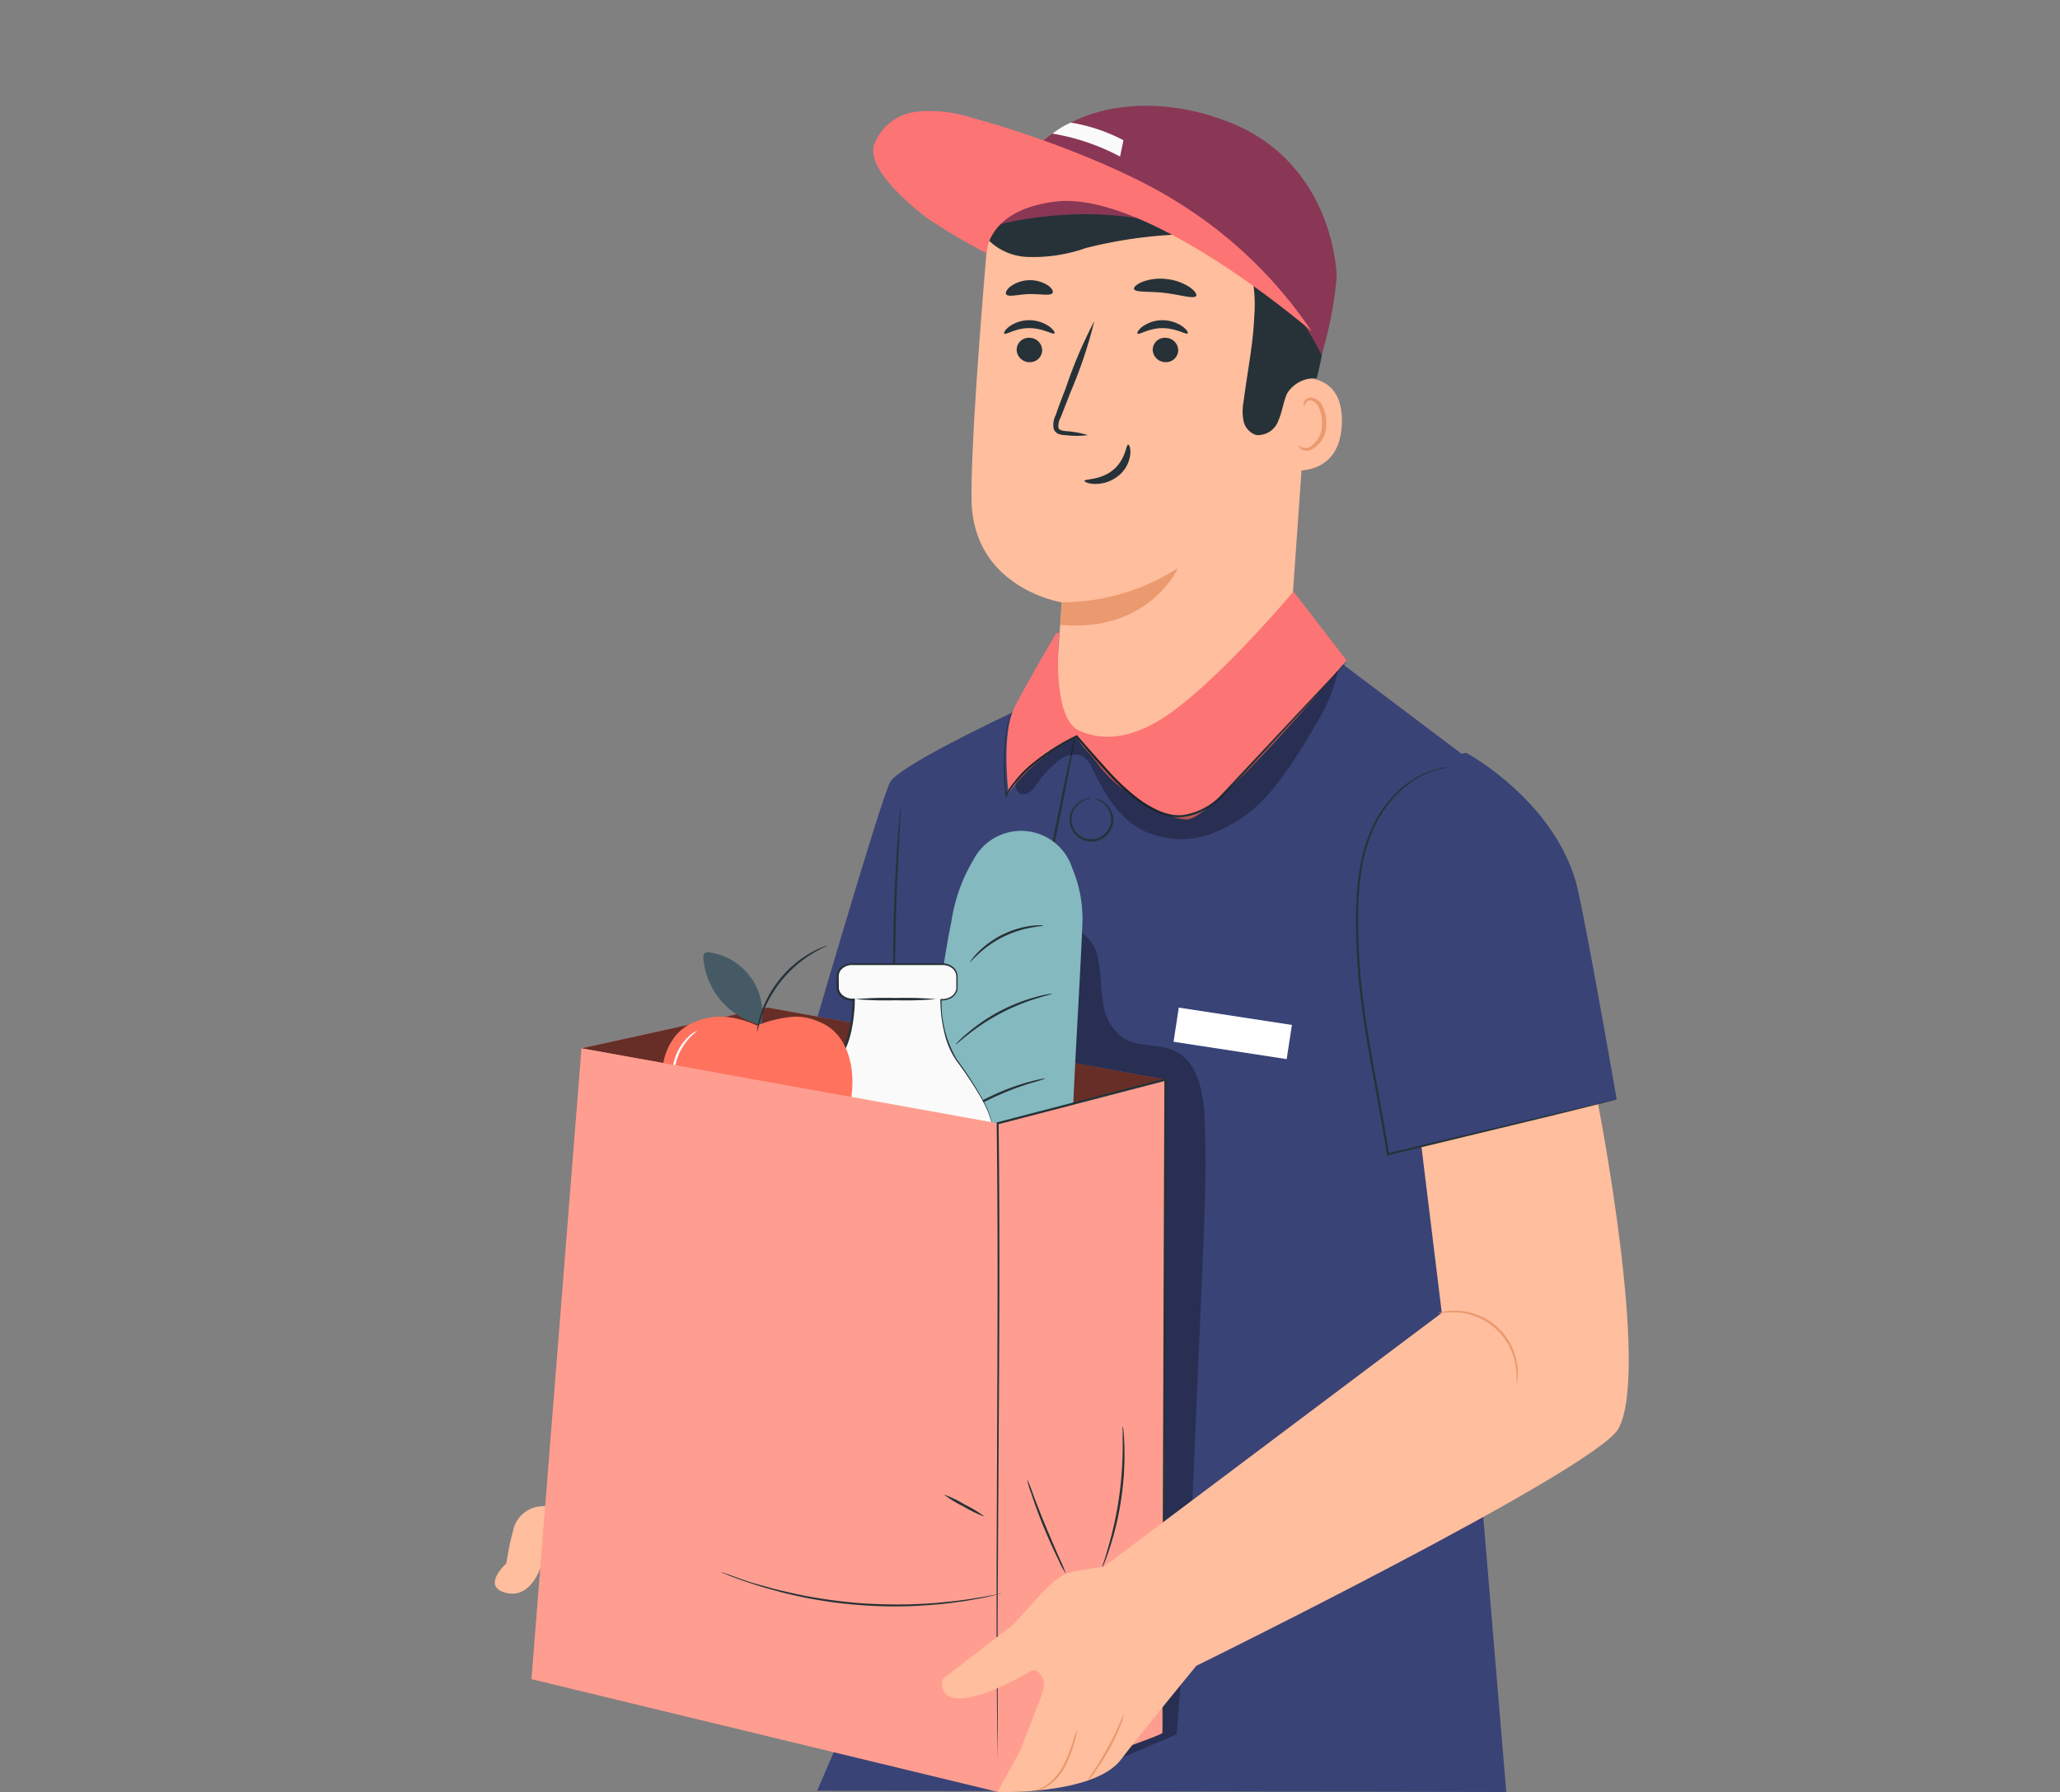<svg xmlns="http://www.w3.org/2000/svg" xmlns:xlink="http://www.w3.org/1999/xlink" width="200" height="174" viewBox="0 0 200 174"><rect x="0" y="0" width="200" height="174" fill="#808080" stroke="none"/><defs><style>.a,.q{fill:#fff;}.a{stroke:#707070;}.b{clip-path:url(#a);}.c{fill:#ffbe9d;}.d{fill:#394376;}.e{fill:#263238;}.f{opacity:0.3;}.g{fill:#ff725e;}.h{opacity:0.6;}.i{fill:#84b9bf;}.j{fill:#fafafa;}.k{fill:#455a64;}.l{opacity:0.4;}.m{fill:#ffe2db;}.n{fill:#eb996e;}.o{fill:#893755;}.p{fill:#fd7474;}</style><clipPath id="a"><rect class="a" width="200" height="174" transform="translate(2583 2899)"/></clipPath></defs><g class="b" transform="translate(-2583 -2899)"><g transform="translate(2609.081 2807.523)"><g transform="translate(21.961 101.75)"><path class="c" d="M26.52,419.027a2.966,2.966,0,0,0-2.786,2.374,28.573,28.573,0,0,0-.656,3.176s-2.516,2.263,0,2.867,3.428-2.786,3.428-2.786l.386-5.648Z" transform="translate(-21.961 -283.047)"/><path class="d" d="M91.38,258.611s7.86-27.083,8.661-28.248c1.32-1.93,14.044-7.735,14.044-7.735l3.428-7.141L138.645,212l5.241,6.921,14.729,11.107-1.029,38.309-.549,26.749,2.79,33.393-66.9-.128,3.026-7.036,3.176-60.735Z" transform="translate(-61.63 -164.752)"/><path class="e" d="M112.335,281.7a.707.707,0,0,1-.026-.214,4.166,4.166,0,0,0-.034-.613c0-.531-.047-1.286-.064-2.25-.034-1.9-.034-4.53.047-7.431s.236-5.524.381-7.423c.069-.947.137-1.714.193-2.241l.064-.609a1.181,1.181,0,0,1,.039-.21.635.635,0,0,1,0,.214,5.5,5.5,0,0,1-.026.609c-.03.566-.073,1.324-.124,2.25-.1,1.9-.231,4.517-.313,7.418s-.107,5.52-.111,7.422v2.863a.759.759,0,0,1-.026.214Z" transform="translate(-73.522 -192.587)"/><g class="f" transform="translate(51.91 79.917)"><path d="M145.147,289.846a1.286,1.286,0,0,1,.244-.827,2.143,2.143,0,0,1,2.5-.617,4.043,4.043,0,0,1,1.9,3.043c.244,1.337.21,2.717.463,4.054a4.836,4.836,0,0,0,2.036,3.39c1.453.857,3.36.471,4.885,1.191,2.271,1.067,2.8,4.02,2.914,6.531.214,4.753,0,9.51-.2,14.262l-1.311,30.35-1.2,15.226-6.154,2.614-8.143-53.5Z" transform="translate(-143.09 -288.231)"/></g><path class="e" d="M149.035,260.771a.427.427,0,0,1-.159.086,1.08,1.08,0,0,1-.523.051,1.8,1.8,0,0,1-1.4-1.221,3.232,3.232,0,0,1-.124-1.32,14.2,14.2,0,0,1,.249-1.478c.206-1.037.429-2.168.669-3.356.48-2.378.926-4.53,1.26-6.085l.429-1.838a4.537,4.537,0,0,1,.176-.669,3.746,3.746,0,0,1-.09.686c-.09.476-.2,1.1-.339,1.856-.3,1.56-.72,3.716-1.2,6.094-.244,1.187-.476,2.318-.686,3.351a5.6,5.6,0,0,0-.176,2.713,1.714,1.714,0,0,0,1.26,1.183A1.492,1.492,0,0,0,149.035,260.771Z" transform="translate(-93.307 -183.575)"/><path class="e" d="M154.254,258.687c0,.021-.176.021-.467.111a2.173,2.173,0,0,0-1.033.729,1.826,1.826,0,0,0-.317,1.757,1.911,1.911,0,0,0,3.544.283,1.821,1.821,0,0,0-.034-1.783,2.143,2.143,0,0,0-.9-.883c-.274-.137-.429-.163-.429-.184s.043,0,.124,0a1.311,1.311,0,0,1,.351.1,2.117,2.117,0,0,1,1.007.883,2.143,2.143,0,0,1,.3.9,1.894,1.894,0,0,1-.214,1.063,2.108,2.108,0,0,1-3.926-.313,1.882,1.882,0,0,1-.043-1.084,2.169,2.169,0,0,1,1.564-1.547,1.287,1.287,0,0,1,.364-.043A.335.335,0,0,1,154.254,258.687Z" transform="translate(-96.357 -191.421)"/><path class="g" d="M98.276,313.054,59.638,306.06,41.6,310.02l40.361,7.264Z" transform="translate(-33.184 -218.502)"/><g class="h" transform="translate(8.416 87.558)"><path d="M98.276,313.054,59.638,306.06,41.6,310.02l40.361,7.264Z" transform="translate(-41.6 -306.06)"/></g><path class="i" d="M116.2,307.042c.523-7.123,2.477-25.212,3.943-32.2a16.367,16.367,0,0,1,2.143-6,5.215,5.215,0,0,1,9.591.831,12.642,12.642,0,0,1,.973,5.6c-.364,8.64-1.11,18.316-1.1,26.326" transform="translate(-75.814 -195.64)"/><path class="e" d="M134.347,322.12a14.5,14.5,0,0,1-1.431.454,28.712,28.712,0,0,0-6.57,2.978,14.23,14.23,0,0,1-1.286.78,2.885,2.885,0,0,1,.3-.27c.206-.163.51-.381.9-.643a22.819,22.819,0,0,1,3.184-1.766,22.19,22.19,0,0,1,3.428-1.23c.45-.12.819-.206,1.071-.253A1.566,1.566,0,0,1,134.347,322.12Z" transform="translate(-80.877 -227.68)"/><path class="e" d="M135.715,302.937c0,.034-.579.163-1.5.45a20.369,20.369,0,0,0-6.655,3.5c-.759.6-1.2,1.011-1.226.986a1.831,1.831,0,0,1,.279-.321,10.577,10.577,0,0,1,.857-.784,17.163,17.163,0,0,1,3.158-2.143,17.382,17.382,0,0,1,3.553-1.393,11.048,11.048,0,0,1,1.127-.253A1.351,1.351,0,0,1,135.715,302.937Z" transform="translate(-81.602 -216.716)"/><path class="e" d="M136.73,287.46c0,.039-.459.06-1.183.193a10.368,10.368,0,0,0-2.713.9,10.486,10.486,0,0,0-2.357,1.62c-.544.5-.857.857-.857.827a.958.958,0,0,1,.176-.274,6.034,6.034,0,0,1,.579-.669,9,9,0,0,1,5.143-2.571,6.324,6.324,0,0,1,.883-.06A.9.9,0,0,1,136.73,287.46Z" transform="translate(-83.483 -207.856)"/><path class="j" d="M110.033,313.1a.129.129,0,0,0,0,.039v24.727c0,1.084-.857,2.2-2.481,3.051a15.01,15.01,0,0,1-6.857,1.431h-.039c-5.85,0-9.347-2.31-9.347-4.483V313.137a.235.235,0,0,0,0-.039s0-.03,0-.047c0-2.417,1.787-4.941,3.578-7.435a10.572,10.572,0,0,0,1.543-5.468v-.459h-.163a1.286,1.286,0,0,1-1.393-1.2v-1.046a1.286,1.286,0,0,1,1.393-1.2h8.785a1.414,1.414,0,0,1,1.286.733,1.1,1.1,0,0,1,.107.471v1.046a1.286,1.286,0,0,1-1.4,1.2h-.159v.459a10.539,10.539,0,0,0,1.547,5.468c1.787,2.494,3.566,5.018,3.578,7.435A.064.064,0,0,1,110.033,313.1Z" transform="translate(-61.59 -212.89)"/><path class="e" d="M109.878,312.973a1.864,1.864,0,0,0,0-.253,6.38,6.38,0,0,0-.09-.737,9.651,9.651,0,0,0-1.024-2.683,36.192,36.192,0,0,0-2.528-3.836,7.8,7.8,0,0,1-1.149-2.661,14.322,14.322,0,0,1-.394-3.236v-.077h.077a1.629,1.629,0,0,0,.93-.219,1.114,1.114,0,0,0,.54-.776c0-.33,0-.7,0-1.059a1.067,1.067,0,0,0-.381-.913,1.466,1.466,0,0,0-.994-.326H96.246a1.457,1.457,0,0,0-1.14.4,1.037,1.037,0,0,0-.274.54,6.453,6.453,0,0,0,0,.656v.669a1.041,1.041,0,0,0,.266.557,1.457,1.457,0,0,0,1.187.428h.1v.107a14.94,14.94,0,0,1-.326,3,8.25,8.25,0,0,1-1.183,2.88c-.6.857-1.226,1.714-1.8,2.623a14.143,14.143,0,0,0-1.457,2.884,6.539,6.539,0,0,0-.347,1.594c-.03.536,0,1.11,0,1.667v22.568a7.487,7.487,0,0,0,.069,1.436,2.82,2.82,0,0,0,.673,1.209,6.668,6.668,0,0,0,2.3,1.59,13.041,13.041,0,0,0,2.657.793,18.2,18.2,0,0,0,2.7.3,18.447,18.447,0,0,0,5.2-.476,11.383,11.383,0,0,0,2.353-.857,6.034,6.034,0,0,0,1.911-1.436,3,3,0,0,0,.561-1,3.694,3.694,0,0,0,.094-1.136v-6.565c0-5.451.026-9.857.034-12.925s.039-4.74.039-4.74a1.26,1.26,0,0,1,0,.313v4.427c0,3.06,0,7.474.034,12.925v7.148a2.4,2.4,0,0,1-.094.6,3.12,3.12,0,0,1-.6,1.067,6.124,6.124,0,0,1-1.967,1.487,11.681,11.681,0,0,1-2.387.857,18.744,18.744,0,0,1-5.194.5,18.1,18.1,0,0,1-2.734-.3,13.391,13.391,0,0,1-2.7-.806,6.746,6.746,0,0,1-2.383-1.624,2.974,2.974,0,0,1-.724-1.286,7.285,7.285,0,0,1-.077-1.487V312.531a6.857,6.857,0,0,1,.36-1.646,14.253,14.253,0,0,1,1.483-2.931c.574-.913,1.2-1.774,1.808-2.627a8.142,8.142,0,0,0,1.144-2.811,15.086,15.086,0,0,0,.33-2.948l.1.1a1.658,1.658,0,0,1-1.333-.493,1.2,1.2,0,0,1-.313-.664c0-.253,0-.463,0-.694a6.311,6.311,0,0,1,0-.69,1.238,1.238,0,0,1,.33-.639,1.663,1.663,0,0,1,1.286-.463h8.6a1.637,1.637,0,0,1,1.1.369,1.217,1.217,0,0,1,.429,1.037c0,.369,0,.707,0,1.08a1.256,1.256,0,0,1-.609.883,1.753,1.753,0,0,1-1.011.231l.069-.069a10.744,10.744,0,0,0,1.5,5.833,35.359,35.359,0,0,1,2.5,3.857,9.291,9.291,0,0,1,.994,2.713,5.789,5.789,0,0,1,.073.767.7.7,0,0,1,0,.249Z" transform="translate(-61.435 -212.764)"/><path class="e" d="M111.451,303.984a33.6,33.6,0,0,1-3.908.111,33.7,33.7,0,0,1-3.913-.111,34.9,34.9,0,0,1,3.913-.111A34.788,34.788,0,0,1,111.451,303.984Z" transform="translate(-68.631 -217.244)"/><path class="g" d="M110.311,341.337a2.792,2.792,0,0,0-2.678.116,9.917,9.917,0,0,1-2.571,1.11,4.952,4.952,0,0,1-3.141-.8,19.851,19.851,0,0,0-2.914-1.59,5.674,5.674,0,0,0-5.845,1.38v21.23s1.166,3.621,9.377,3.056,7.564-4.2,7.564-4.2Z" transform="translate(-62.648 -237.825)"/><path class="k" d="M74.862,300.4a6,6,0,0,0-5.07-6.857.609.609,0,0,0-.429.047c-.176.12-.18.373-.163.583a7.285,7.285,0,0,0,5.657,6.428" transform="translate(-48.953 -211.339)"/><path class="g" d="M61,319.852c1.517,3.128,3.7,5.237,6.4,5.34.54,0,.947-.339,1.461-.369a3.428,3.428,0,0,1,.857.326,1.233,1.233,0,0,0,.429.1c2.794-.15,5.173-2.113,6.775-5.4,2.233-4.6,1.543-9.54-1.538-11.044a7.55,7.55,0,0,0-1.26-.493,5.31,5.31,0,0,0-1.53-.18,11.571,11.571,0,0,0-3.471.8l-.15.056c-2.507-1.106-4.5-1.114-6.428-.176C59.446,310.313,58.76,315.254,61,319.852Z" transform="translate(-43.517 -219.687)"/><path class="j" d="M62.482,317.021a2.438,2.438,0,0,1-.257-.926,4.971,4.971,0,0,1,1.564-4.23,2.413,2.413,0,0,1,.8-.536c0,.034-.283.231-.69.647a5.541,5.541,0,0,0-1.187,1.894,5.426,5.426,0,0,0-.326,2.211A7.669,7.669,0,0,1,62.482,317.021Z" transform="translate(-44.95 -221.514)"/><path class="j" d="M63.831,328.355c-.06,0-.163-.2-.227-.484s-.069-.519,0-.531.159.2.227.484S63.891,328.342,63.831,328.355Z" transform="translate(-45.729 -230.662)"/><path class="e" d="M88.188,292c0,.039-.574.261-1.444.784a11.287,11.287,0,0,0-1.44,1.029,12.648,12.648,0,0,0-1.521,1.543,12.859,12.859,0,0,0-1.209,1.8,11.347,11.347,0,0,0-.72,1.616c-.339.951-.429,1.577-.484,1.568a1.988,1.988,0,0,1,.047-.429,3.348,3.348,0,0,1,.1-.51,6.489,6.489,0,0,1,.184-.669,10.153,10.153,0,0,1,.69-1.663,10.816,10.816,0,0,1,2.781-3.4,9.857,9.857,0,0,1,1.5-1.007,6.46,6.46,0,0,1,.617-.313,3.919,3.919,0,0,1,.48-.2,1.883,1.883,0,0,1,.42-.15Z" transform="translate(-55.91 -210.468)"/><path class="g" d="M35.125,315.3,30.27,376.549,75.525,387.49s15.788-5.353,16-5.717.274-63.426.274-63.426l-16.315,4.23Z" transform="translate(-26.709 -223.783)"/><g class="l" transform="translate(3.561 91.517)"><path class="m" d="M35.125,315.3,30.27,376.549,75.525,387.49s15.788-5.353,16-5.717.274-63.426.274-63.426l-16.315,4.23Z" transform="translate(-30.27 -315.3)"/></g><path class="c" d="M163.07,125.665l-2.524,35.746a11.142,11.142,0,0,1-11.117,10.358h0A11.142,11.142,0,0,1,138.287,159.9c.223-3.4.429-6.193.429-6.193s-8.652-1.346-8.76-10c-.06-5,.8-16.336,1.539-25.023A11.348,11.348,0,0,1,142.83,108.3h5.224a16.015,16.015,0,0,1,15.016,17.365Z" transform="translate(-83.673 -105.493)"/><path class="n" d="M150.234,209.81a20.89,20.89,0,0,0,11.267-3.33s-2.786,6.3-11.421,5.515Z" transform="translate(-95.174 -161.598)"/><path class="e" d="M137.355,151.618c.154.163,1.089-.531,2.421-.527s2.3.669,2.447.506c.069-.073-.086-.36-.51-.673a3.429,3.429,0,0,0-1.958-.6,3.317,3.317,0,0,0-1.928.621C137.419,151.258,137.282,151.55,137.355,151.618Z" transform="translate(-87.892 -129.505)"/><path class="e" d="M171,155.428a1.243,1.243,0,0,0,1.191,1.247,1.187,1.187,0,0,0,1.286-1.114,1.234,1.234,0,0,0-1.191-1.247A1.183,1.183,0,0,0,171,155.428Z" transform="translate(-107.129 -131.785)"/><path class="e" d="M140.18,155.427a1.239,1.239,0,0,0,1.191,1.247,1.183,1.183,0,0,0,1.286-1.114,1.23,1.23,0,0,0-1.187-1.247,1.179,1.179,0,0,0-1.29,1.114Z" transform="translate(-89.517 -131.784)"/><path class="e" d="M167.545,151.623c.154.159,1.093-.536,2.421-.531s2.3.669,2.447.506c.069-.073-.086-.36-.51-.673a3.428,3.428,0,0,0-1.958-.6,3.317,3.317,0,0,0-1.928.621C167.609,151.258,167.472,151.55,167.545,151.623Z" transform="translate(-105.144 -129.505)"/><path class="e" d="M151.839,161.61a9.146,9.146,0,0,0-2.143-.386c-.339-.039-.66-.1-.716-.334a1.714,1.714,0,0,1,.223-1.007l1.007-2.571a44.376,44.376,0,0,0,2.254-6.763,44.111,44.111,0,0,0-2.794,6.565q-.536,1.341-.964,2.584a2,2,0,0,0-.176,1.333.857.857,0,0,0,.561.5,2.31,2.31,0,0,0,.574.081A8.329,8.329,0,0,0,151.839,161.61Z" transform="translate(-94.263 -129.635)"/><path class="e" d="M159.788,178.51c-.214,0-.219,1.431-1.453,2.456s-2.773.857-2.786,1.067c0,.09.343.279.994.3a3.6,3.6,0,0,0,2.323-.81,3.15,3.15,0,0,0,1.127-2.061C160.05,178.861,159.887,178.5,159.788,178.51Z" transform="translate(-98.3 -145.614)"/><path class="e" d="M166.761,141.924c.133.36,1.457.189,3,.377s2.824.613,3.03.291c.094-.154-.129-.5-.634-.857a5.091,5.091,0,0,0-2.246-.784,5.036,5.036,0,0,0-2.361.279C166.992,141.47,166.705,141.752,166.761,141.924Z" transform="translate(-104.703 -124.13)"/><path class="e" d="M137.765,142.633c.236.3,1.153,0,2.254-.026s2.031.206,2.25-.111c.09-.154-.056-.459-.463-.741a3.248,3.248,0,0,0-3.626.111C137.79,142.175,137.662,142.487,137.765,142.633Z" transform="translate(-88.117 -124.325)"/><path class="c" d="M199.974,163.637c.15-.064,5.948-1.757,5.76,4.157s-6.09,4.5-6.094,4.337S199.974,163.637,199.974,163.637Z" transform="translate(-123.495 -136.959)"/><path class="n" d="M204,172.494c.026,0,.1.077.274.163a1.024,1.024,0,0,0,.767.039,2.539,2.539,0,0,0,1.251-2.25,3.33,3.33,0,0,0-.24-1.483,1.2,1.2,0,0,0-.75-.819.523.523,0,0,0-.617.266c-.086.163-.051.283-.081.291s-.124-.1-.069-.347a.686.686,0,0,1,.244-.364.78.78,0,0,1,.574-.133,1.461,1.461,0,0,1,1.05.951,3.549,3.549,0,0,1,.3,1.663,2.685,2.685,0,0,1-1.586,2.507,1.11,1.11,0,0,1-.939-.189C204,172.626,204,172.506,204,172.494Z" transform="translate(-125.987 -139.521)"/><path class="e" d="M171.865,130.389a3.111,3.111,0,0,0-2.846,1.461c-.386.844-.471,1.8-.857,2.644a2.091,2.091,0,0,1-2.143,1.4,1.817,1.817,0,0,1-1.23-1.35,4.919,4.919,0,0,1,0-1.907c.347-2.764.926-5.5,1.037-8.284a14.207,14.207,0,0,0-1.744-8.044,7.778,7.778,0,0,0-6.921-3.891c-1.838.15-3.523,1.11-5.348,1.363a7.217,7.217,0,0,1-6-2c-.2-.2-1.123-.81-1.123-.81a3.382,3.382,0,0,1,.621-1.826c3.621-3.351,10.152-4.286,14.939-3.081a17.247,17.247,0,0,1,11.331,9.068c2.057,4.487,1.449,10.714.313,15.261" transform="translate(-92.094 -103.926)"/><path class="e" d="M130.289,123.895A5.654,5.654,0,0,0,135,126.933a15.3,15.3,0,0,0,5.773-.857,44.028,44.028,0,0,1,8.892-1.311c.291,0,.643,0,.8-.244.206-.33-.124-.729-.429-.964-2.571-2.023-8.815-3.261-12.089-3.4a9.67,9.67,0,0,0-8.481,4.024" transform="translate(-83.397 -112.264)"/><path class="o" d="M133.37,113.6s22.713-7.285,32.519,12.338a36.88,36.88,0,0,0,1.466-7.551c0-1.757-1.05-12.239-11.832-15.535C155.522,102.855,139.275,96.659,133.37,113.6Z" transform="translate(-85.625 -101.75)"/><path class="p" d="M150.234,124.281a42.787,42.787,0,0,0-13.225-12.664c-5.2-3.261-13.829-6.484-19.773-8.065a12.91,12.91,0,0,0-5.464-.57,4.927,4.927,0,0,0-4.054,3.317c-.566,2.241,3.428,5.7,5.284,7.058a60.578,60.578,0,0,0,5.683,3.356s-.051-4.157,6.6-5.014C134.335,110.533,150.234,124.281,150.234,124.281Z" transform="translate(-70.935 -102.39)"/><path class="j" d="M154.857,108.85a21.433,21.433,0,0,0-6.557-2.228,8.241,8.241,0,0,1,1.783-1.071,16.958,16.958,0,0,1,5.108,1.714Z" transform="translate(-94.157 -103.921)"/><path class="d" d="M222.709,249.411a25.291,25.291,0,0,0-5.52,16.962c.094,1.367.163,3.274.33,4.637,1.046,8.468,2.666,16.328,2.666,16.328h.591l21.638-5.344s-3.261-18.783-4.011-21.278c-2.4-7.984-10.611-12.377-10.611-12.377Z" transform="translate(-133.494 -185.518)"/><path class="e" d="M151.734,385.624v-4.881c0-3.158,0-7.714.026-13.422.039-11.4.094-27.252.159-45.135l.137.107-8.228,2.143-8.082,2.1.081-.107c.111,8.965.081,17.425.039,25.07s-.086,14.472-.12,20.181,0,10.285,0,13.457v3.634c0-.857-.03-2.057-.056-3.634-.039-3.158-.064-7.748-.06-13.457s.047-12.539.073-20.181.051-16.1-.064-25.066v-.09l.086-.021,8.078-2.1,8.232-2.143.141-.039v.146c-.094,17.883-.176,33.744-.231,45.135-.039,5.691-.073,10.264-.094,13.422,0,1.573-.026,2.79-.034,3.621v.943A.519.519,0,0,1,151.734,385.624Z" transform="translate(-86.916 -227.634)"/><path class="p" d="M142.994,215.771s-.857,8.233,1.911,9.514c3.124,1.44,6.24.03,8.142-1.191,5.1-3.257,12.689-12.3,12.689-12.3l5.143,6.677s-12.951,15.565-15.552,15.462c-1.714-.064-4.35-1.714-6-2.876a11.142,11.142,0,0,1-2.387-2.258l-2.241-2.85a16.886,16.886,0,0,0-6.625,5.417s-.746-5.764.6-8.378,4.016-7.127,4.016-7.127Z" transform="translate(-88.196 -164.632)"/><path class="e" d="M138.163,232.3a.535.535,0,0,1-.051.141c-.039.1-.094.236-.167.4a9,9,0,0,0-.381,1.637,25.6,25.6,0,0,0,0,6.171l-.154-.03a11.378,11.378,0,0,1,2.777-3.163,20.674,20.674,0,0,1,4.106-2.6l.069-.034.051.06c.9,1.05,1.86,2.143,2.867,3.253a20.631,20.631,0,0,0,3.381,3.12,8.456,8.456,0,0,0,1.916,1.016,6.3,6.3,0,0,0,1.029.279,4.209,4.209,0,0,0,1.037.039,6.523,6.523,0,0,0,3.548-1.766h0l8.867-9.454,2.571-2.713.69-.716.18-.184.069-.056-.051.069-.171.2-.664.737-2.528,2.756-8.8,9.505h0a9.536,9.536,0,0,1-1.654,1.183,5.143,5.143,0,0,1-2.014.643,4.713,4.713,0,0,1-1.1-.039,6.238,6.238,0,0,1-1.067-.287,8.811,8.811,0,0,1-1.976-1.041,20.723,20.723,0,0,1-3.428-3.154c-1.011-1.114-1.967-2.211-2.867-3.266l.124.026A20.846,20.846,0,0,0,140.3,237.6a11.356,11.356,0,0,0-2.721,3.086l-.129.223-.026-.253a24.577,24.577,0,0,1,.069-6.205,8.435,8.435,0,0,1,.429-1.633c.077-.18.146-.309.189-.4A1.017,1.017,0,0,1,138.163,232.3Z" transform="translate(-87.847 -173.724)"/><g class="f" transform="translate(50.554 54.876)"><path d="M140,240.437a1.1,1.1,0,0,0,.317,1.256,1.046,1.046,0,0,0,1.067-.193,3.98,3.98,0,0,0,.72-.879,9.36,9.36,0,0,1,1.83-1.963,2.4,2.4,0,0,1,2.43-.634,2.743,2.743,0,0,1,1.071,1.367c1.076,2.2,2.366,4.435,4.47,5.691a8.553,8.553,0,0,0,7.127.493,14.082,14.082,0,0,0,5.88-4.316,41.57,41.57,0,0,0,4.067-6.145,15.821,15.821,0,0,0,2.25-5.314c-.266.15-.891,1.114-1.157,1.264,0,0-9.99,11-10.928,11.571s-3.527,4.367-10.859-3.857l-2.426-2.631S141.243,238.388,140,240.437Z" transform="translate(-139.925 -229.8)"/></g><rect class="q" width="11.112" height="3.356" transform="translate(66.404 87.563) rotate(8.72)"/><path class="c" d="M186.945,327.84,169.8,331.984l1.98,16.169-32.827,24.655c-1.311.184-2.657.394-3.4.583-1.8.429-4.967,4.95-5.863,5.4l-6.4,4.937s-.561,2.246,2.357,1.8,6.171-2.691,6.51-2.691,1.359.681.857,2.143c-.429,1.286-2.186,5.708-2.186,5.708l-2.173,3.986s9.394.309,12-3.176c1.783-2.366,7.285-9.072,7.285-9.072s38.643-19.011,40.961-22.992C192.062,354.012,186.945,327.84,186.945,327.84Z" transform="translate(-79.842 -230.948)"/><path class="n" d="M243.24,381.924a10.676,10.676,0,0,0-.077-1.766,6.154,6.154,0,0,0-5.807-5.254,10.636,10.636,0,0,0-1.766.1,1.634,1.634,0,0,1,.463-.141,5.457,5.457,0,0,1,1.311-.116,6.094,6.094,0,0,1,5.953,5.391,5.463,5.463,0,0,1,0,1.316,1.637,1.637,0,0,1-.077.471Z" transform="translate(-144.039 -257.751)"/><path class="n" d="M148.491,469.69a4.93,4.93,0,0,1-.223,1.08,11.572,11.572,0,0,1-.951,2.5,4.98,4.98,0,0,1-1.809,1.976,2.717,2.717,0,0,1-.759.309.647.647,0,0,1-.3.03,6.6,6.6,0,0,0,.977-.471,5.382,5.382,0,0,0,1.714-1.95,14.937,14.937,0,0,0,.973-2.438,6.325,6.325,0,0,1,.377-1.033Z" transform="translate(-91.957 -312.008)"/><path class="n" d="M159.728,466.2a4.255,4.255,0,0,1-.33,1.041,20.529,20.529,0,0,1-1.123,2.391,20.865,20.865,0,0,1-1.423,2.228,4.456,4.456,0,0,1-.7.857,6.566,6.566,0,0,1,.574-.93c.369-.561.857-1.35,1.354-2.246s.9-1.714,1.174-2.344A6.35,6.35,0,0,1,159.728,466.2Z" transform="translate(-98.643 -310.014)"/><path class="e" d="M161.564,400.9a2.425,2.425,0,0,1,.077.549c.039.351.069.857.086,1.5a29.411,29.411,0,0,1-1.414,9.754c-.2.6-.369,1.084-.506,1.41a2.717,2.717,0,0,1-.227.5,2.474,2.474,0,0,1,.146-.531c.111-.334.261-.823.429-1.427a35.139,35.139,0,0,0,1.046-4.8,35.923,35.923,0,0,0,.36-4.9v-1.491a2.94,2.94,0,0,1,0-.553Z" transform="translate(-100.603 -272.698)"/><path class="e" d="M142.54,412.91a11.438,11.438,0,0,1,.54,1.35c.317.857.759,2,1.286,3.261s1.016,2.4,1.38,3.218a11.781,11.781,0,0,1,.561,1.341,7.387,7.387,0,0,1-.7-1.286c-.4-.806-.921-1.933-1.444-3.2s-.939-2.438-1.217-3.3A7.843,7.843,0,0,1,142.54,412.91Z" transform="translate(-90.866 -279.562)"/><path class="e" d="M100.46,436.057a1.123,1.123,0,0,1-.27.077l-.784.189c-.343.081-.759.176-1.251.257s-1.046.2-1.671.279-1.286.184-2.036.249-1.526.12-2.353.167a44.91,44.91,0,0,1-10.748-.818c-.81-.176-1.586-.33-2.3-.527s-1.376-.369-1.976-.553-1.14-.369-1.611-.527-.857-.313-1.2-.429l-.75-.3a1.988,1.988,0,0,1-.257-.12,1.063,1.063,0,0,1,.274.077l.763.261c.326.12.733.266,1.2.429s1.011.334,1.616.493,1.26.36,1.976.523,1.483.339,2.293.506a52.02,52.02,0,0,0,5.327.711,51.2,51.2,0,0,0,5.374.1c.827-.043,1.611-.073,2.344-.146s1.41-.141,2.031-.219,1.179-.171,1.671-.249.913-.15,1.256-.219l.793-.146a1.255,1.255,0,0,1,.279-.068Z" transform="translate(-51.276 -291.613)"/><path class="e" d="M127.634,418.536a11.479,11.479,0,0,1-2.036-.981,11.875,11.875,0,0,1-1.928-1.174,10.977,10.977,0,0,1,2.036.981A11.312,11.312,0,0,1,127.634,418.536Z" transform="translate(-80.082 -281.544)"/><path class="e" d="M242.362,283.851l-.107.034-.317.086-1.226.313-4.611,1.14-15.942,3.857-.116.026v-.116c-.45-2.944-1.067-6.12-1.663-9.428-.39-2.207-.729-4.371-.96-6.471s-.334-4.144-.364-6.09a32.891,32.891,0,0,1,.321-5.507,15.856,15.856,0,0,1,1.406-4.6,11.519,11.519,0,0,1,2.366-3.184,9.278,9.278,0,0,1,2.473-1.688,8.266,8.266,0,0,1,1.808-.57l.489-.06a.814.814,0,0,1,.167,0,.752.752,0,0,1-.167.034l-.48.086a8.328,8.328,0,0,0-1.779.6,9.428,9.428,0,0,0-2.426,1.714,11.571,11.571,0,0,0-2.31,3.163,15.9,15.9,0,0,0-1.363,4.556,33.085,33.085,0,0,0-.3,5.481c.034,1.937.146,3.968.377,6.064s.574,4.255.964,6.458c.591,3.3,1.2,6.484,1.654,9.428l-.133-.09,15.964-3.793,4.624-1.08,1.234-.279.321-.069A.507.507,0,0,1,242.362,283.851Z" transform="translate(-133.441 -187.376)"/></g></g></g></svg>
